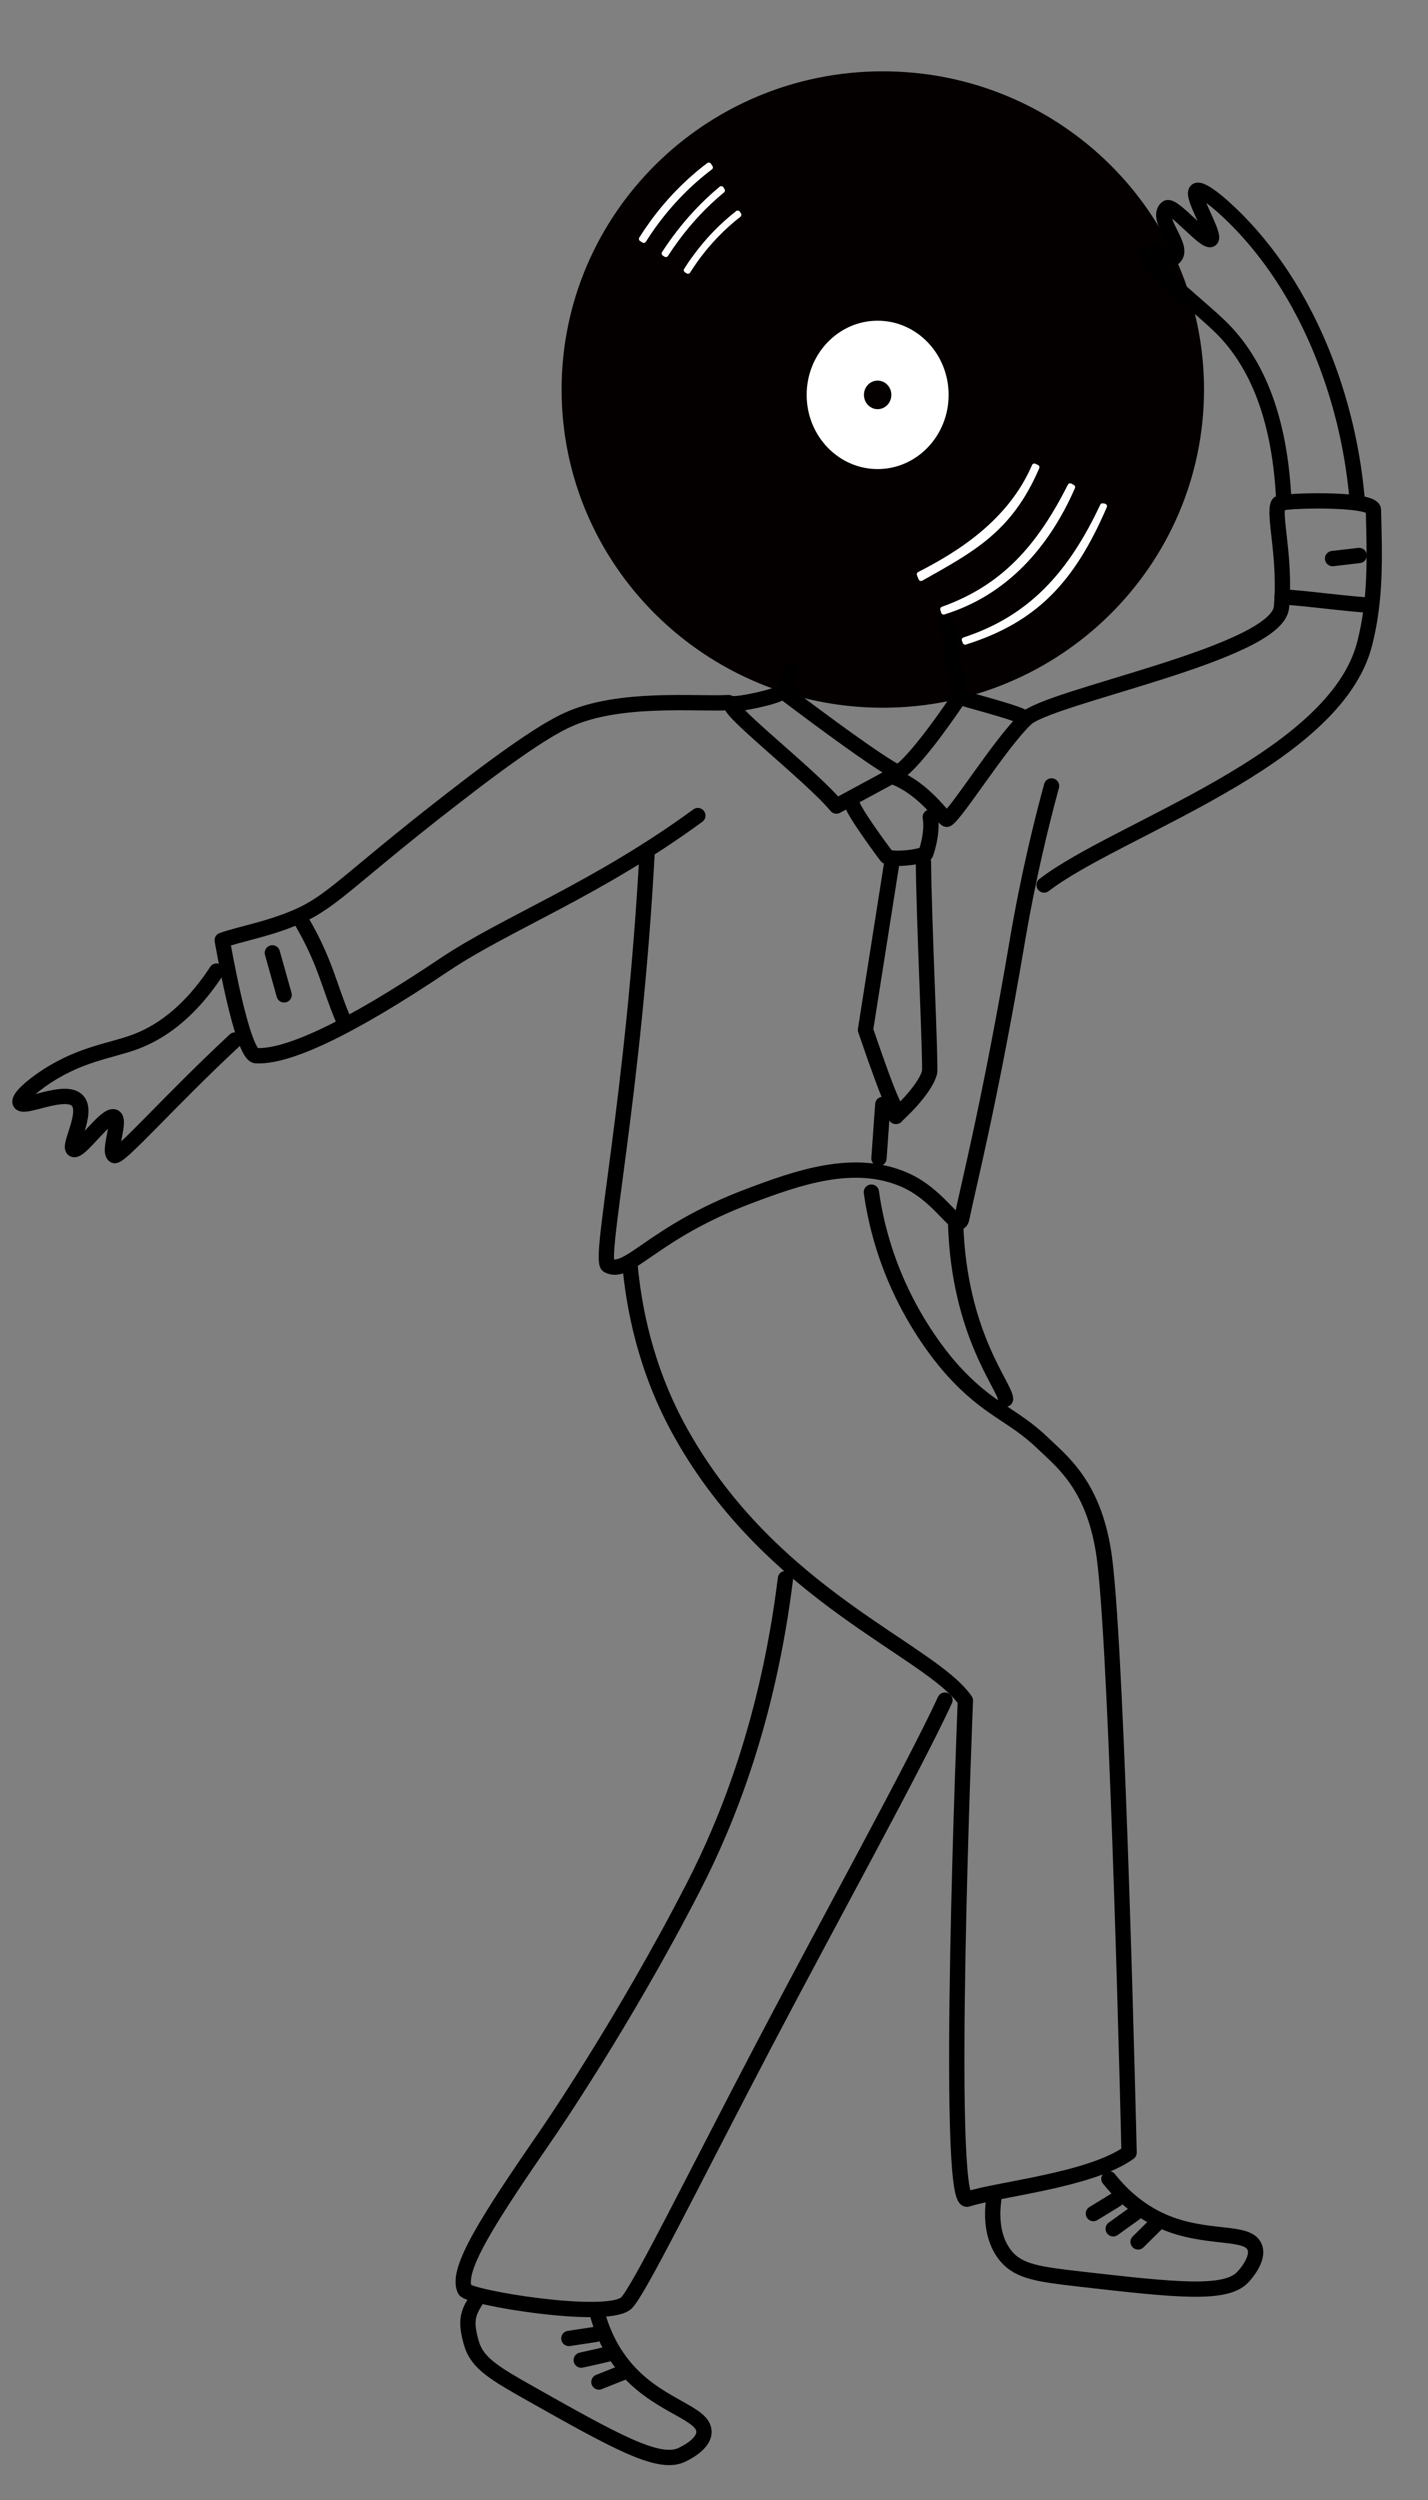 <svg width="140" height="245" viewBox="0 0 140 245" fill="none" xmlns="http://www.w3.org/2000/svg">
<rect x="0" y="0" width="140" height="245" fill="#808080" stroke="none"/>
<path d="M86.55 68.857C69.434 68.857 55.559 55.12 55.559 38.174C55.559 21.228 69.434 7.49 86.55 7.49C103.666 7.49 117.541 21.228 117.541 38.174C117.541 55.12 103.666 68.857 86.55 68.857Z" fill="#040000" stroke="#040000" stroke-linecap="round" stroke-linejoin="round"/>
<path d="M86.043 46.469C81.924 46.469 78.584 42.99 78.584 38.699C78.584 34.407 81.924 30.929 86.043 30.929C90.163 30.929 93.502 34.407 93.502 38.699C93.502 42.99 90.163 46.469 86.043 46.469Z" fill="white" stroke="#040000" stroke-linecap="round" stroke-linejoin="round"/>
<path d="M86.043 40.098C85.301 40.098 84.7 39.471 84.7 38.698C84.7 37.925 85.301 37.298 86.043 37.298C86.785 37.298 87.387 37.925 87.387 38.698C87.387 39.471 86.785 40.098 86.043 40.098Z" fill="#040000"/>
<path d="M65.116 24.839L65.281 24.944C65.587 24.465 65.917 23.987 66.259 23.52C67.59 21.701 69.122 20.067 70.819 18.667L70.713 18.492C69.004 19.904 67.461 21.561 66.106 23.404C65.764 23.87 65.434 24.349 65.116 24.839Z" stroke="white" stroke-width="0.5" stroke-linecap="round" stroke-linejoin="round"/>
<path d="M62.889 23.404L63.113 23.555C63.466 22.995 63.843 22.436 64.232 21.91C65.776 19.811 67.59 17.956 69.641 16.404L69.487 16.182C67.425 17.745 65.587 19.612 64.02 21.747C63.631 22.284 63.242 22.844 62.889 23.416V23.404Z" stroke="white" stroke-width="0.5" stroke-linecap="round" stroke-linejoin="round"/>
<path d="M67.284 26.472L67.449 26.577C67.72 26.145 68.014 25.726 68.309 25.305C69.499 23.684 70.878 22.261 72.433 21.047L72.327 20.884C70.76 22.109 69.358 23.555 68.168 25.189C67.861 25.597 67.567 26.029 67.296 26.472H67.284Z" stroke="white" stroke-width="0.5" stroke-linecap="round" stroke-linejoin="round"/>
<path d="M94.622 62.93C101.492 60.76 105.144 56.898 108.279 49.607L108.09 49.572C104.968 56.233 101.044 60.585 94.539 62.708L94.633 62.918L94.622 62.93Z" stroke="white" stroke-width="0.5" stroke-linecap="round" stroke-linejoin="round"/>
<path d="M92.512 59.978C98.451 58.147 102.587 53.62 105.156 47.74L104.92 47.612C101.975 53.422 98.546 57.517 92.43 59.699L92.512 59.967V59.978Z" stroke="white" stroke-width="0.5" stroke-linecap="round" stroke-linejoin="round"/>
<path d="M90.297 56.689C95.234 53.9 98.993 51.999 101.656 45.792L101.409 45.675C99.041 51.182 93.997 54.309 90.132 56.28L90.297 56.689Z" stroke="white" stroke-width="0.5" stroke-linecap="round" stroke-linejoin="round"/>
<path d="M77.394 65.578C77.371 66.302 76.946 67.912 76.946 67.912C80.552 70.641 86.126 74.76 88.023 75.705C88.023 75.705 89.307 75.332 94.044 68.355C93.644 65.905 93.243 63.455 92.842 61.005" stroke="black" stroke-width="1.5" stroke-linecap="round" stroke-linejoin="round"/>
<path d="M71.432 68.856C68.227 69.031 60.673 68.238 55.642 70.548C54.782 70.945 52.59 71.995 46.462 76.65C34.42 85.831 32.876 88.211 29.152 89.833C26.301 91.07 23.649 91.49 21.788 92.143C21.788 92.143 23.708 103.39 25.099 103.46C28.104 103.611 33.937 101.01 43.599 94.523C49.538 90.533 58.588 87.126 68.415 79.928" stroke="black" stroke-width="1.5" stroke-linecap="round" stroke-linejoin="round"/>
<path d="M29.553 90.253C31.91 94.278 32.263 96.647 33.618 99.832" stroke="black" stroke-width="1.5" stroke-linecap="round" stroke-linejoin="round"/>
<path d="M26.701 93.38L27.856 97.498" stroke="black" stroke-width="1.5" stroke-linecap="round" stroke-linejoin="round"/>
<path d="M76.593 67.865C75.874 68.355 72.457 69.031 71.927 68.961C70.088 68.705 79.397 75.856 82.001 78.995L87.422 76.066C90.674 77.221 92.607 80.43 92.842 80.29C93.809 79.695 98.004 72.94 100.513 70.513C100.902 70.14 95.847 68.88 94.245 68.378" stroke="black" stroke-width="1.5" stroke-linecap="round" stroke-linejoin="round"/>
<path d="M102.363 86.73C109.54 81.2 130.868 74.515 133.79 63.081C134.909 58.695 134.768 54.647 134.65 49.968C134.627 48.767 125.483 49.035 125.329 49.373C124.811 50.481 126.072 54.6 125.636 59.5C125.223 64.05 102.693 68.238 100.513 70.501" stroke="black" stroke-width="1.5" stroke-linecap="round" stroke-linejoin="round"/>
<path d="M134.379 59.302C132.635 59.267 127.439 58.543 125.695 58.508" stroke="black" stroke-width="1.5" stroke-linecap="round" stroke-linejoin="round"/>
<path d="M133.248 54.437C132.376 54.541 131.504 54.635 130.644 54.74" stroke="black" stroke-width="1.5" stroke-linecap="round" stroke-linejoin="round"/>
<path d="M133.048 48.872C132.541 43.19 131.186 38.698 130.043 35.665C127.345 28.513 123.845 24.337 122.124 22.458C120.074 20.23 117.776 18.328 117.305 18.69C116.704 19.145 119.237 23.088 118.707 23.462C118.165 23.835 114.948 19.915 114.394 20.382C113.145 21.443 116.268 24.22 115.101 25.247C114.96 25.375 112.662 24.383 112.415 24.827C111.991 25.608 116.869 29.412 119.414 31.803C122.325 34.533 125.459 39.492 125.872 49.245" stroke="black" stroke-width="1.5" stroke-linecap="round" stroke-linejoin="round"/>
<path d="M103.094 77.023C102.14 80.523 100.82 85.82 99.712 92.365C97.096 107.812 94.893 116.422 94.292 119.397C93.974 120.948 92.312 117.262 88.801 115.675C83.769 113.4 78.113 115.453 73.376 117.238C63.914 120.808 61.604 125.078 59.613 124.017C58.635 123.492 62.17 107.485 63.454 83.312" stroke="black" stroke-width="1.5" stroke-linecap="round" stroke-linejoin="round"/>
<path d="M91.204 80.08C91.487 81.702 90.757 83.65 90.757 83.65C90.002 84.082 87.222 84.303 86.915 83.907C85.713 82.308 83.875 79.707 83.604 78.96" stroke="black" stroke-width="1.5" stroke-linecap="round" stroke-linejoin="round"/>
<path d="M90.533 84.467C90.568 89.915 91.275 104.58 91.134 105.093C90.639 106.925 87.823 109.41 87.823 109.41C87.834 109.41 87.846 109.41 87.858 109.41C88.058 109.282 87.493 108.057 87.363 107.765C86.974 106.902 86.267 105.07 84.853 100.928C85.713 95.445 86.585 89.962 87.445 84.467" stroke="black" stroke-width="1.5" stroke-linecap="round" stroke-linejoin="round"/>
<path d="M86.55 108.231C86.42 109.993 86.302 111.755 86.173 113.516" stroke="black" stroke-width="1.5" stroke-linecap="round" stroke-linejoin="round"/>
<path d="M21.234 95.165C18.359 99.552 15.389 101.313 13.209 102.118C10.711 103.04 7.636 103.297 3.983 105.887C2.463 106.972 1.815 107.765 1.98 108.068C2.333 108.745 6.41 106.575 7.6 107.87C8.684 109.048 6.646 112.315 7.2 112.642C7.812 112.992 10.417 109.06 11.206 109.468C11.878 109.807 10.558 112.852 11.206 113.237C11.701 113.54 16.627 107.87 23.037 101.92" stroke="black" stroke-width="1.5" stroke-linecap="round" stroke-linejoin="round"/>
<path d="M61.746 123.772C62.111 127.902 63.195 134.097 66.765 140.455C75.721 156.462 91.24 161.7 94.645 166.658C94.645 166.658 92.618 216.253 94.846 215.518C97.85 214.527 106.876 213.687 110.694 210.957C110.694 210.957 109.587 162.855 108.29 152.775C107.371 145.67 104.154 143.278 102.269 141.458C99.276 138.565 96.884 138.215 93.243 134.108C92.783 133.595 90.721 131.215 88.836 127.552C86.691 123.387 85.808 119.537 85.43 116.83" stroke="black" stroke-width="1.5" stroke-linecap="round" stroke-linejoin="round"/>
<path d="M93.691 119.957C94.032 130.795 98.581 135.893 98.581 137.118" stroke="black" stroke-width="1.5" stroke-linecap="round" stroke-linejoin="round"/>
<path d="M92.642 166.612C89.496 173.39 81.518 187.799 74.896 200.422C67.991 213.582 62.464 224.852 61.357 225.739C59.318 227.384 45.92 225.167 45.567 224.397C44.66 222.46 47.818 217.572 53.686 209.055C53.686 209.055 61.097 198.31 67.979 184.929C71.29 178.5 75.285 168.607 77.005 154.7" stroke="black" stroke-width="1.5" stroke-linecap="round" stroke-linejoin="round"/>
<path d="M108.715 213.523C109.716 214.783 111.413 216.557 113.982 217.688C118.271 219.578 122.325 218.505 123.008 220.22C123.491 221.433 121.924 223.078 121.806 223.195C120.109 224.933 115.337 224.432 105.863 223.347C101.916 222.892 99.912 222.635 98.64 221.118C97.108 219.275 97.249 216.778 97.438 215.46" stroke="black" stroke-width="1.5" stroke-linecap="round" stroke-linejoin="round"/>
<path d="M109.445 215.553C108.691 216.008 107.937 216.475 107.195 216.93" stroke="black" stroke-width="1.5" stroke-linecap="round" stroke-linejoin="round"/>
<path d="M111.284 216.883C110.565 217.397 109.858 217.91 109.139 218.423" stroke="black" stroke-width="1.5" stroke-linecap="round" stroke-linejoin="round"/>
<path d="M113.452 217.852C112.827 218.47 112.203 219.088 111.578 219.707" stroke="black" stroke-width="1.5" stroke-linecap="round" stroke-linejoin="round"/>
<path d="M58.529 226.637C58.953 228.188 59.801 230.475 61.722 232.517C64.915 235.923 69.075 236.507 69.016 238.35C68.981 239.657 66.883 240.555 66.73 240.625C64.48 241.57 60.296 239.248 52.001 234.57C48.548 232.622 46.816 231.607 46.239 229.705C45.555 227.418 45.92 226.648 46.616 225.517" stroke="black" stroke-width="1.5" stroke-linecap="round" stroke-linejoin="round"/>
<path d="M58.399 228.772C57.527 228.9 56.655 229.04 55.771 229.169" stroke="black" stroke-width="1.5" stroke-linecap="round" stroke-linejoin="round"/>
<path d="M59.566 230.708C58.706 230.907 57.845 231.105 56.985 231.292" stroke="black" stroke-width="1.5" stroke-linecap="round" stroke-linejoin="round"/>
<path d="M61.18 232.458C60.355 232.785 59.542 233.112 58.717 233.438" stroke="black" stroke-width="1.5" stroke-linecap="round" stroke-linejoin="round"/>
</svg>

